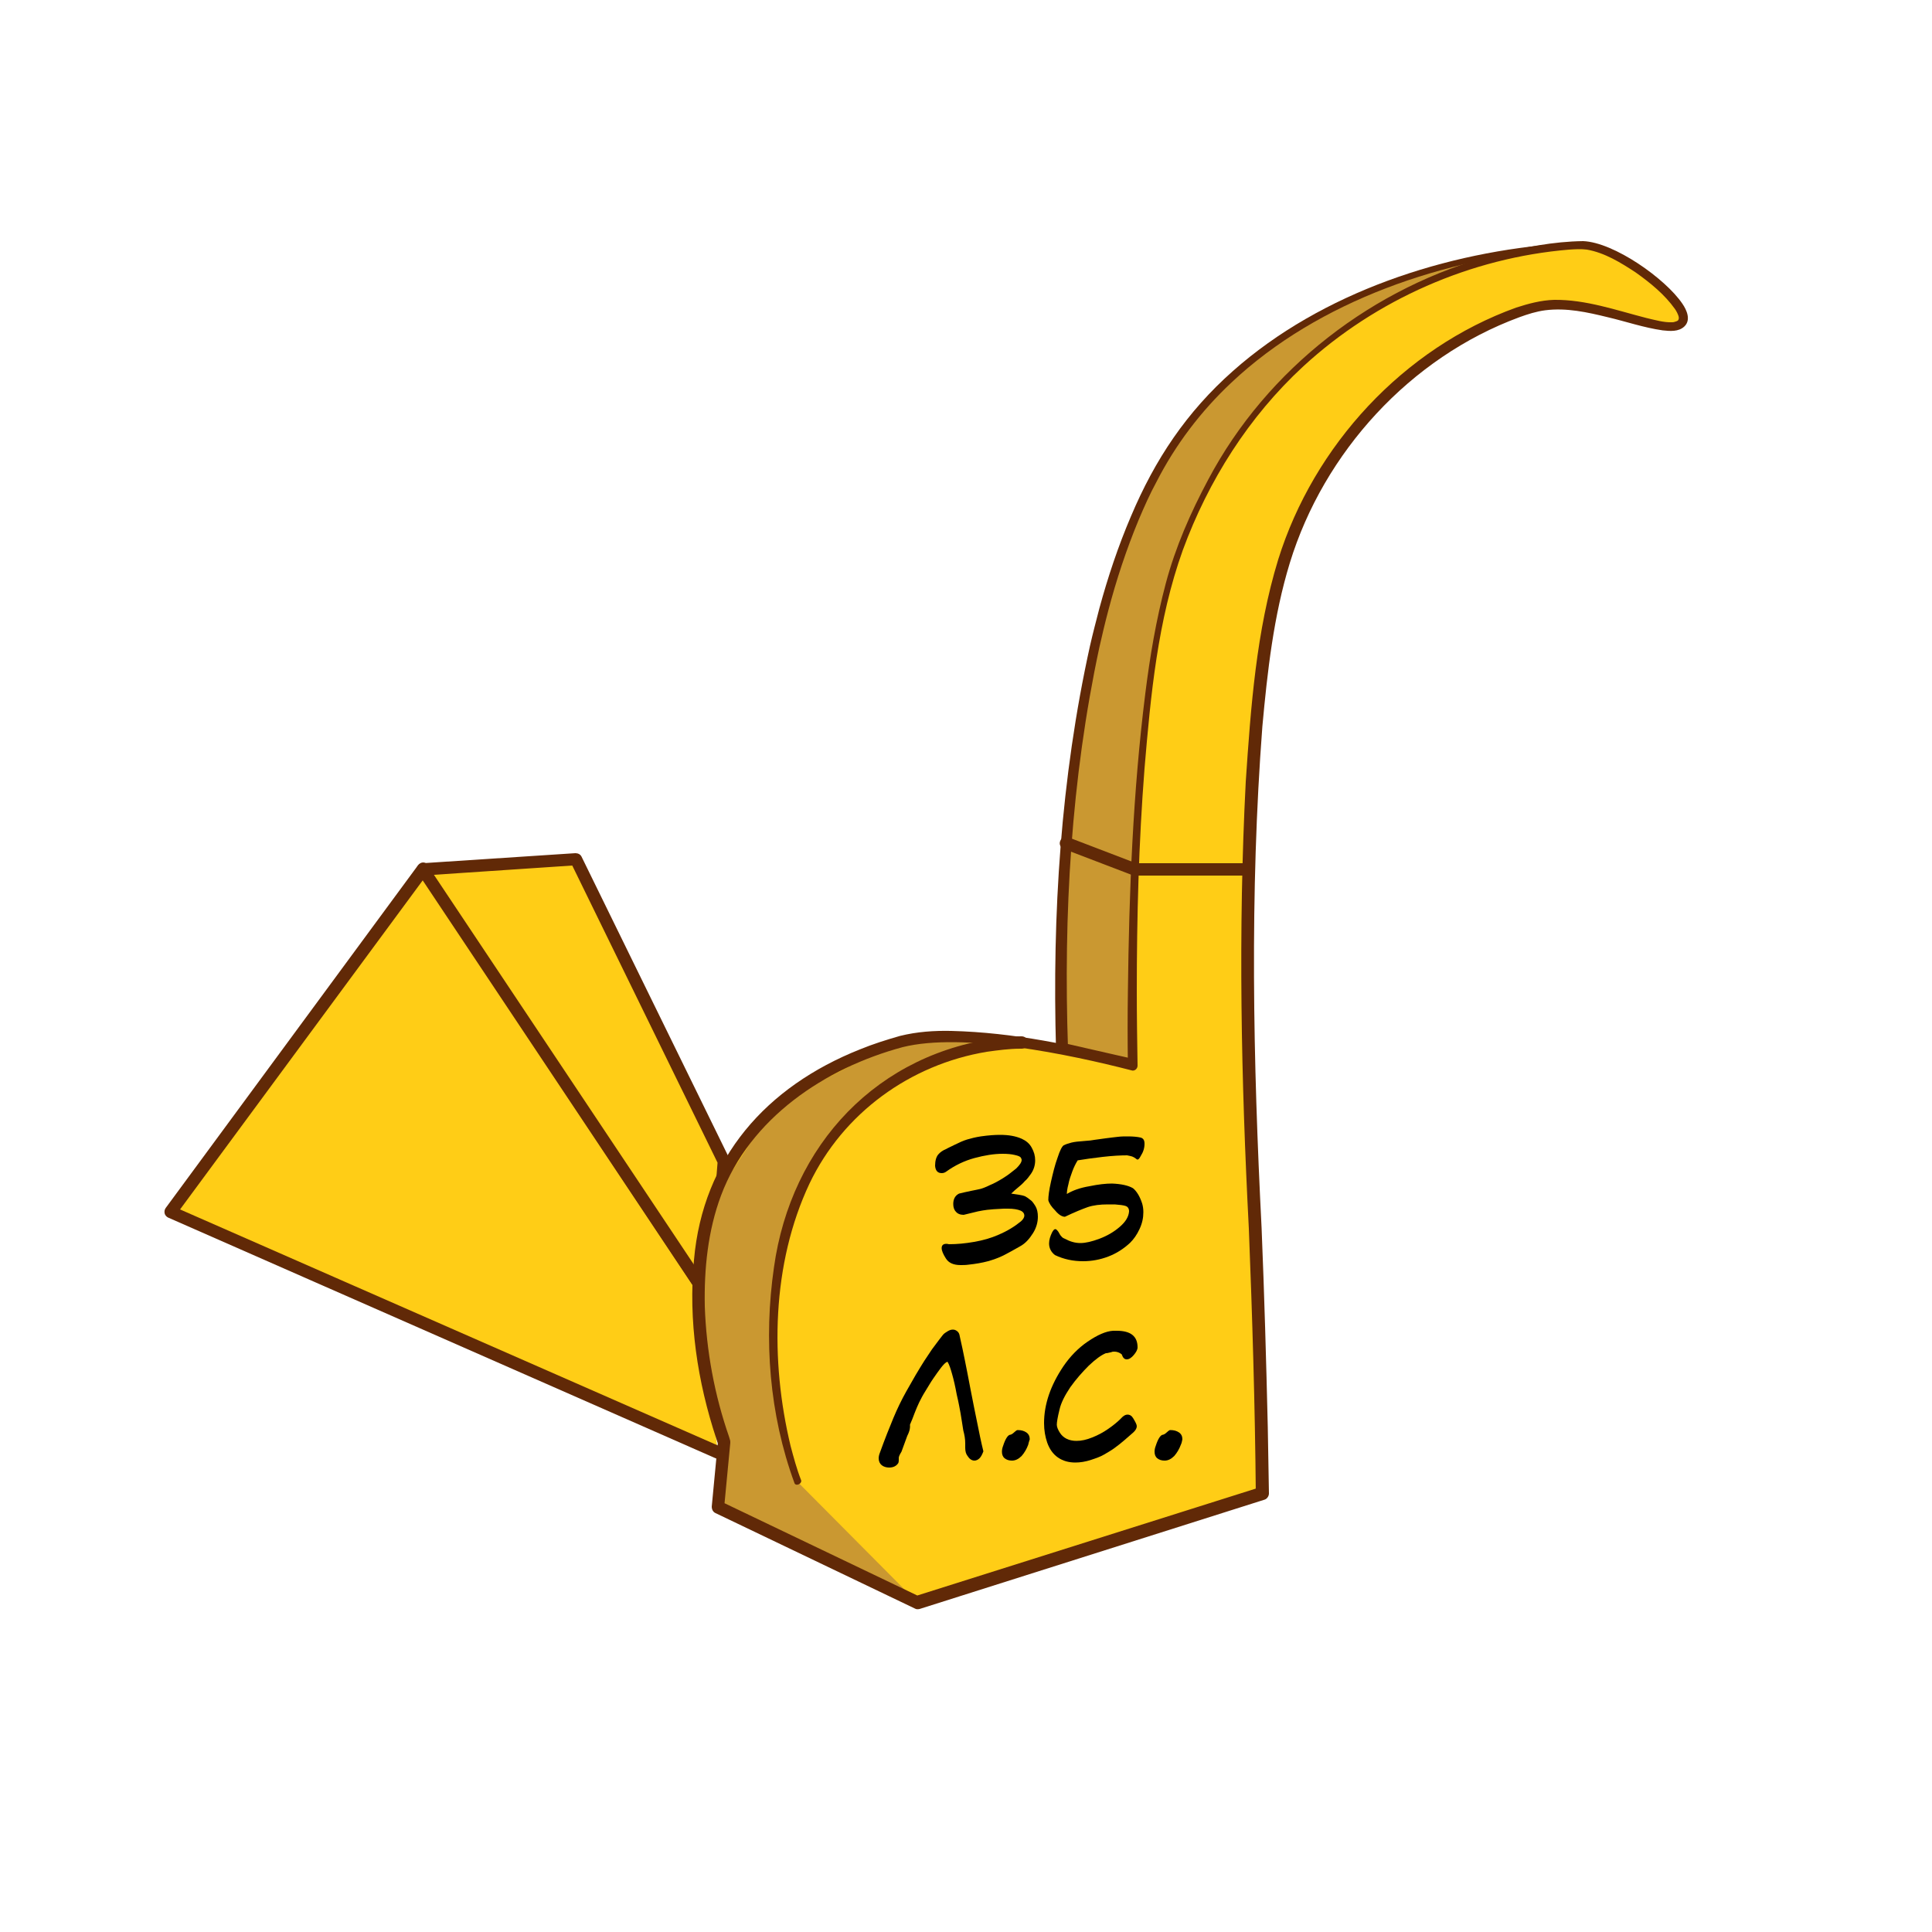 <?xml version="1.0" encoding="UTF-8"?> <!-- Generator: Adobe Illustrator 26.4.1, SVG Export Plug-In . SVG Version: 6.00 Build 0) --> <svg xmlns="http://www.w3.org/2000/svg" xmlns:xlink="http://www.w3.org/1999/xlink" id="Слой_1" x="0px" y="0px" viewBox="0 0 500 500" style="enable-background:new 0 0 500 500;" xml:space="preserve"> <style type="text/css"> .st0{fill:#CA9831;} .st1{fill:#612907;} .st2{fill:#FFCD16;} .st3{display:none;} .st4{display:inline;} </style> <g> <path class="st0" d="M405.8,63.7c0,0-71.7,2-103.9,54.4s-27,153.6-27,153.6l18.4,4.2l12.2-26.9l20-128.2l39.1-35.8L405.8,63.7z"></path> <path class="st1" d="M405.1,63.9c-0.1,0.4,0.9,0.6,0.6,0.5l-0.1,0l-0.1,0l-0.3,0l-0.5,0c-30.5,2.3-63.4,13.3-86,34.6 c-7.9,7.4-14.5,16.1-19.4,25.7c-1.7,3.1-3.2,6.5-4.6,9.8c-3.2,7.7-5.8,15.6-7.9,23.6c-0.8,3-1.6,6.4-2.3,9.5 c-7.3,34-9.3,69.1-8.1,103.8c0,0-1.3-1.5-1.3-1.5l18.4,4.2l-1.8,0.9l12.2-26.9c-0.5,2.4,20.1-128.4,19.9-127.7 c0.1-0.4,0.2-0.7,0.5-0.9c0,0,39.1-35.8,39.1-35.8c0.1-0.1,0.2-0.2,0.4-0.2C377.5,76.7,391.4,70.6,405.1,63.9L405.1,63.9z M406.4,63.5c-13.8,7.4-27.3,15.4-41.1,22.8c0,0,0.4-0.2,0.4-0.2c0,0-39.1,35.8-39.1,35.8l0.5-0.9c-0.2,0.6-19.9,128.1-20.2,128.6 c0,0-12.2,26.9-12.2,26.9c-0.3,0.7-1.1,1.1-1.8,0.9c0,0-18.4-4.2-18.4-4.2c-0.7-0.2-1.2-0.8-1.2-1.5c-1-35,1.2-70.3,8.8-104.6 c0.7-3.1,1.6-6.5,2.4-9.6c2.2-8.1,4.9-16.2,8.2-23.9c6.2-14.7,14.4-27,26.4-37.6c23-20.4,55.3-30.9,85.6-33c0,0,0.6,0,0.6,0l0.3,0 l0.1,0l0.1,0C405.5,62.9,406.5,63.1,406.4,63.5L406.4,63.5z"></path> </g> <g> <polyline class="st2" points="185.8,375.9 44.1,313.7 109.4,225 180.3,331.5 "></polyline> <path class="st1" d="M185.8,377.5c-0.2,0-0.4,0-0.6-0.1L43.5,315.1c-0.4-0.2-0.8-0.6-0.9-1.1c-0.1-0.5,0-1,0.3-1.4l65.3-88.7 c0.3-0.4,0.8-0.7,1.3-0.7c0.5,0,1,0.3,1.3,0.7l70.9,106.6c0.5,0.7,0.3,1.7-0.4,2.2c-0.7,0.5-1.7,0.3-2.2-0.4l-69.6-104.6L46.6,313 l139.9,61.4c0.8,0.4,1.2,1.3,0.8,2.1C187,377.2,186.5,377.5,185.8,377.5z"></path> </g> <g> <polygon class="st2" points="187.3,300.6 149.1,222.4 109.4,225 184.4,337.5 "></polygon> <path class="st1" d="M184.4,339.1c-0.5,0-1-0.3-1.3-0.7l-75-112.5c-0.3-0.5-0.4-1.1-0.1-1.6c0.3-0.5,0.8-0.9,1.3-0.9l39.6-2.6 c0.7,0,1.3,0.3,1.6,0.9l38.3,78.2c0.1,0.3,0.2,0.5,0.2,0.8l-2.9,36.9c-0.1,0.7-0.5,1.3-1.2,1.4 C184.7,339.1,184.6,339.1,184.4,339.1z M112.3,226.4l70.9,106.3l2.5-31.8l-37.6-76.9L112.3,226.4z"></path> </g> <path class="st2" d="M185.8,391.8l1.6-18.6c0,0-11.1-28.7-4.6-56.8s31.3-41.7,50.4-46.9c19.1-5.1,60,6.2,60,6.2 s-2.3-93.9,11.8-132.6c26.9-73.6,95.1-79.9,104.7-79.6c9.6,0.4,29.4,16.3,25.5,20.2c-3.9,3.9-22.3-6.4-35.4-4.6s-55.9,21.2-69,71.5 s-6,167.3-6,167.3l1.9,68.6l-89.3,28.2L185.8,391.8z"></path> <polyline class="st0" points="237.4,414.7 206.4,383.5 203.8,375.4 199.2,342 205.7,311.7 218.4,290.1 234.7,278.2 253.6,271.1 258,269 233.5,269 200.7,285.8 184.4,310.8 181.6,334.1 183.1,357.6 187.3,374.7 185.8,390.1 "></polyline> <path class="st1" d="M323.2,318c-2-38.5-2.8-77.1-0.8-115.7c1.3-19.3,2.7-38.9,8.4-57.5c9.2-29.5,32.4-54.7,61.6-65.2 c3.1-1,6.4-1.9,9.8-2c8.2-0.1,16.1,2.7,23.9,4.7c2.2,0.5,4.5,1.2,6.7,1.1c0.3,0,0.6-0.1,0.9-0.2c0.3-0.1,0.6-0.2,0.7-0.5 c0.1-0.3,0.1-0.5,0-0.9c-0.2-0.6-0.5-1.2-0.9-1.8c-2.7-3.8-6.4-6.8-10.2-9.5c-3.8-2.5-8-5.1-12.6-5.9c-1.5-0.2-3.1-0.1-4.6,0 c-25.4,2.1-50,12.9-68.8,30.2c-14.1,13-24.6,29.6-31.2,47.6c-6.5,18.1-8.3,37.5-9.9,56.5c-1.5,19.2-2,38.4-2,57.7 c0,6.4,0.1,12.8,0.2,19.2c0,0.8-0.8,1.5-1.6,1.2c-15.9-4.1-43.6-9.9-59.2-6c-20.1,5.4-39.5,18.4-47,38.4c-3.4,9.1-4.4,19-4.2,28.7 c0.4,11.5,2.5,22.9,6.3,33.8c0,0,0.2,0.7,0.2,0.7c0.1,0.2,0.1,0.5,0.1,0.8c0,0-1.6,16.8-1.6,16.8l-1-1.7l51.6,24.7l-1.2-0.1 l89.3-28.2l-1.1,1.6C324.8,363.8,324.1,340.7,323.2,318L323.2,318z M326.5,317.8c0.7,17,1.2,34.5,1.6,51.5 c0.1,5.7,0.2,11.4,0.3,17.2c0,0.7-0.5,1.4-1.1,1.6c0,0-89.3,28.3-89.3,28.3c-0.4,0.1-0.9,0.1-1.2-0.1c0,0-51.6-24.7-51.6-24.7 c-0.7-0.3-1-1-1-1.7l1.6-16.8l0.1,0.8c-0.1-0.3-0.4-1.1-0.5-1.5c-4.9-14.8-7.3-30.6-5.8-46.3c2.3-26.5,18.8-44.9,42.9-54.5 c3.4-1.4,6.9-2.5,10.4-3.5c4.4-1.1,8.9-1.4,13.3-1.3c16.1,0.4,31.8,3.7,47.3,7.8c0,0-1.6,1.2-1.6,1.2c-0.1-6.4-0.1-12.9,0-19.3 c0.3-25.7,1.3-51.5,4.5-77c1.2-9.6,2.8-19.1,5.3-28.5c2.5-9.4,6.4-18.3,11-26.9c15.2-28.7,42.8-50,74.2-58.2 c7.5-1.9,15.1-3.4,22.8-3.5c8,0.3,21.3,9.7,25.7,16.2c1.1,1.6,2.3,4.2,0.5,5.9c-1.5,1.4-3.7,1.2-5.6,1c-4.9-0.7-9.5-2.3-14.2-3.4 c-5.3-1.3-10.7-2.5-16.2-1.8c-2.3,0.3-4.5,1-6.7,1.8c-28.2,10.4-50.6,34.9-59.4,63.6c-4.2,13.7-5.8,28.1-7.1,42.3 C323.4,231.3,324.3,274.6,326.5,317.8L326.5,317.8z"></path> <path class="st1" d="M205.6,383.8c-6.5-17.7-8-37.2-5.3-55.8c4.4-31.7,26.8-55.8,59.2-59.5c1.6-0.2,3.2-0.3,4.9-0.3 c0.9,0,1.6,0.7,1.6,1.6c0,0.9-0.7,1.6-1.6,1.6l-0.1,0l-0.2,0c-2.9,0-5.8,0.4-8.7,0.8c-19.9,3.3-37.2,15.9-45.9,34.1 c-9.8,20.8-10.2,45.8-4.9,67.9c0.8,3,1.6,6,2.7,8.8c0.2,0.4-0.1,0.9-0.5,1.1C206.2,384.4,205.7,384.2,205.6,383.8L205.6,383.8z"></path> <path class="st1" d="M323.2,226.6h-29.5c-0.2,0-0.4,0-0.6-0.1l-17.8-6.8c-0.8-0.3-1.3-1.2-0.9-2.1c0.3-0.8,1.2-1.3,2.1-0.9l17.5,6.7 h29.2c0.9,0,1.6,0.7,1.6,1.6C324.8,225.9,324.1,226.6,323.2,226.6z"></path> <g class="st3"> <path class="st4" d="M242.2,301c0.1,0.8,0.1,1.6,0.1,2.4c0,0.7-0.1,1.7-0.2,3.1c-0.1,1.4-0.2,2.6-0.2,3.7c0,0.8-0.1,1.9-0.2,3.4 c-0.1,1.5-0.2,2.5-0.2,3c0,0.5-0.1,1.3-0.1,2.2c0,0.1,0,0.3,0,0.6c0,0.3,0,0.5,0,0.6c0,2.4,0.1,5,0.2,7.9c-0.1,0.6-0.2,1.1-0.4,1.3 c-0.2,0.2-0.7,0.3-1.3,0.3c-0.3,0-0.5-0.1-0.8-0.1c-0.3,0-0.5-0.1-0.7-0.2c-0.2-0.1-0.4-0.3-0.5-0.5c-0.2-0.2-0.3-0.6-0.3-1 c0-1.8,0.1-4.1,0.1-6.9c0-2.8,0.1-6.8,0.2-12.1l0-3.6c-0.8,0.4-1.4,0.5-1.8,0.5c-0.4,0-0.7-0.1-0.9-0.3c-0.3-0.2-0.6-0.6-1-1.1 c-0.4-0.5-0.6-1-0.6-1.3c0-0.3,0.1-0.6,0.4-0.8c0.3-0.2,0.8-0.5,1.5-0.7c0.7-0.3,1.3-0.6,1.8-0.8c0.5-0.3,0.9-0.6,1.3-1 c0.4-0.4,0.8-0.5,1.2-0.5c0.6,0,1.1,0.2,1.6,0.6C241.9,300.1,242.2,300.6,242.2,301z"></path> <path class="st4" d="M269,321.8c-1,1.6-2,2.9-3.1,3.8c-1.1,1-2.3,1.7-3.6,2.3c-1.3,0.5-2.8,1-4.6,1.5c-1.8,0.5-3.5,0.7-5,0.7 c-2.5,0-4.4-0.6-5.7-1.9c-1.4-1.2-2.1-2.8-2.1-4.6c0-1.7,0.7-3.5,2-5.3c0.6-1,1.6-1.9,2.8-2.9c-0.8-0.4-1.4-1-1.8-2 c-0.5-1.2-0.7-2.4-0.7-3.5c0-1.4,0.4-2.7,1.1-3.9c1.2-1.8,2.4-3.2,3.6-4.1c1.3-0.9,3-1.7,5.1-2.3c0.9-0.3,1.8-0.4,2.7-0.4 c1,0,2,0.2,2.9,0.6c0.9,0.4,1.7,1,2.3,1.7c0.6,0.7,1,1.6,1.3,2.7c0,1.2-0.2,2.4-0.6,3.7c-0.4,1.3-1,2.5-1.8,3.5 c2.2,0.4,3.6,1.3,4.5,2.7c1.1,1.8,1.6,3.4,1.6,4.7C269.9,319.7,269.6,320.8,269,321.8z M265.7,316.5c-0.3-0.6-0.7-1-1.1-1.3 c-0.5-0.2-1.1-0.3-1.9-0.3c-0.4,0-1.1,0-2,0.1c-1.1,0-2.5,0.3-4.2,0.9c-1.7,0.5-3.3,1.3-4.7,2.2c-1.5,0.9-2.4,1.9-2.8,3 c-0.1,0.5-0.2,1-0.2,1.3c0,0.5,0.1,1,0.3,1.4c0.2,0.4,0.5,0.7,0.9,0.9c0.4,0.2,0.8,0.4,1.3,0.5c0.5,0.1,0.9,0.2,1.3,0.3 c0.5,0.1,1,0.1,1.6,0.1c1.6,0,3.1-0.2,4.7-0.6c1.6-0.4,2.9-1.2,4-2.2c0.8-0.8,1.5-1.6,2-2.6c0.5-1,0.8-1.9,0.8-2.7 C265.7,317,265.7,316.7,265.7,316.5z M263.1,305c-0.9-1.1-2.2-1.6-3.7-1.6c-1.2,0-2.3,0.3-3.5,0.8c-1.2,0.5-2.2,1.2-3,2 c-0.1,0.2-0.4,0.5-0.9,1.1c-0.5,0.6-0.9,1.1-1.2,1.6c-0.3,0.5-0.4,1-0.5,1.6c0.3,1,1.2,1.5,2.8,1.5c0.2,0,0.7,0,1.6-0.1 c2.5-0.2,4.4-1,5.9-2.4c0.9-0.8,1.5-1.6,1.9-2.2C262.9,306.7,263.1,305.9,263.1,305z"></path> <path class="st4" d="M277.3,324c-0.2,1-0.4,1.8-0.6,2.2c-0.2,0.4-0.6,1.3-1.2,2.6c-0.6,1.3-1.2,2.6-1.6,4c-0.4,1-0.9,1.6-1.5,1.6 c-0.2,0-0.7-0.2-1.5-0.5c-0.8-0.2-1.2-0.6-1.1-1.2c0-0.3,0.1-0.7,0.3-1.2c0.2-0.4,0.5-1.1,0.9-2c0.4-0.9,0.7-1.5,1-2 c0.4-1,0.7-1.9,0.8-2.6c0.1-0.7,0.2-1.4,0.2-1.9c0.1-0.5,0.2-0.9,0.5-1.2c0.3-0.3,0.6-0.5,0.9-0.5c0.4,0,1.1,0.3,2.1,0.8 c0.1,0.2,0.2,0.4,0.5,0.8C277.2,323.4,277.3,323.7,277.3,324z"></path> <path class="st4" d="M302,316.2c0.2,0.6,0.3,1.2,0.3,2c0,1.3-0.3,2.6-0.9,3.9c-0.6,1.3-1.3,2.4-2.2,3.1c-1.5,1.4-3.3,2.5-5.2,3.2 c-1.9,0.7-3.8,1.1-5.8,1c-2.3,0-4.5-0.5-6.6-1.5c-0.9-0.7-1.3-1.6-1.3-2.7c0-0.8,0.2-1.7,0.7-2.6c0.3-0.5,0.5-0.7,0.7-0.7 c0.2,0,0.3,0.1,0.5,0.3c0.2,0.2,0.3,0.5,0.6,0.8c0.2,0.4,0.4,0.6,0.6,0.8c0.2,0.2,0.4,0.3,0.7,0.3c1.2,0.6,2.4,1,3.6,1 c1.2,0,2.7-0.3,4.4-1c1.9-0.7,3.4-1.6,4.7-2.8c1.3-1.2,2.1-2.4,2.2-3.6c0-0.7-0.3-1.1-0.8-1.3c-0.5-0.2-1.4-0.3-2.6-0.4 c-0.4,0-0.9,0-1.7,0c-1.8,0-3.4,0.2-4.7,0.6c-1.3,0.4-3.1,1.1-5.4,2.2c-0.6,0-1.4-0.5-2.3-1.4c-0.9-0.9-1.4-1.8-1.6-2.5 c0-0.9,0.2-2.3,0.7-4.3c0.4-2,0.9-3.8,1.5-5.5c0.6-1.7,1.1-2.7,1.5-2.9c0.5-0.3,1.1-0.5,1.8-0.6c0.7-0.1,1.6-0.3,2.9-0.3 c1.3-0.1,2.1-0.2,2.4-0.2c0.5,0,1.4-0.2,2.6-0.3c1.2-0.2,2.2-0.3,2.9-0.3c0.7-0.1,1.5-0.1,2.2-0.1c1.1,0,2.1,0.1,3,0.3 c0.6,0.2,0.9,0.6,0.9,1.5c0,0.9-0.3,1.9-0.9,2.9c-0.3,0.5-0.6,0.8-0.7,0.8c-0.1,0-0.2-0.1-0.5-0.3c-0.2-0.2-0.5-0.3-0.8-0.5 c-0.3-0.1-0.7-0.2-1.2-0.3c-1.5,0-3.3,0.1-5.7,0.4c-2.3,0.2-4.3,0.5-5.9,0.8c-0.5,0.7-0.9,1.6-1.3,2.6c-0.4,1-0.7,2-1,3 c-0.2,1-0.4,1.8-0.4,2.3c1.3-0.8,3.1-1.4,5.2-1.8c2.1-0.4,3.9-0.6,5.4-0.6c2.1,0.1,3.7,0.4,4.8,1.1 C300.7,313.2,301.5,314.4,302,316.2z"></path> <path class="st4" d="M237.3,369.9c-0.3,0.7-0.8,1.9-1.3,3.6c-0.4,0.7-0.6,1.2-0.6,1.4c0,0,0,0.1,0,0.2c0,0.1,0,0.2,0,0.3 c0,0.3,0,0.5-0.1,0.7c-0.5,0.7-1.2,1-2.2,1c-0.7,0-1.2-0.2-1.7-0.6c-0.5-0.4-0.7-0.9-0.7-1.6c0-0.4,0.1-0.8,0.3-1.2 c1.2-3.2,2.3-5.9,3.2-8.1c0.9-2.2,1.9-4.3,3.1-6.3c0.7-1.3,1.5-2.5,2.2-3.7c0.7-1.2,1.4-2.3,2-3.3c0.6-0.9,1.2-1.8,1.8-2.7 c0.6-0.8,1.4-1.9,2.5-3.3c0.3-0.4,0.7-0.7,1.1-0.9c0.4-0.2,0.9-0.3,1.2-0.3c0.3,0,0.7,0.1,1,0.4c0.3,0.3,0.6,0.7,0.7,1.2 c0.4,1.9,0.8,3.8,1.1,5.5c0.3,1.8,0.8,4.1,1.3,6.9c0.5,2.9,1,5.4,1.5,7.7c0.4,2.3,0.9,4.5,1.4,6.7c-0.2,0.7-0.5,1.3-0.9,1.6 c-0.4,0.4-0.8,0.6-1.2,0.6c-0.6,0-1.2-0.4-1.6-1.1c-0.4-0.4-0.5-1.1-0.5-1.9l0-1c0-1-0.1-2-0.4-3c-0.2-1.6-0.4-3-0.6-4 c-0.2-1-0.5-2.5-0.8-4.4c-0.4-2-0.7-3.6-1-4.8c-0.3-1.2-0.7-2.2-1-2.9c-0.4,0.2-0.9,0.6-1.5,1.4c-0.6,0.8-1.2,1.6-1.8,2.5 c-0.6,0.9-1.2,1.9-1.8,2.9c-0.6,1-1.1,1.9-1.4,2.6c-0.4,0.7-0.7,1.6-1.1,2.6c-0.3,1-0.7,1.9-1.1,2.7 C238,368.4,237.7,369.2,237.3,369.9z"></path> <path class="st4" d="M265.4,372.1c-0.4,1-0.9,1.9-1.6,2.6c-0.7,0.7-1.4,1.1-2.3,1.1c-0.7,0-1.3-0.2-1.7-0.5 c-0.4-0.4-0.6-0.9-0.6-1.5c0-0.4,0.1-0.9,0.2-1.3c0.6-1.7,1.1-2.6,1.7-2.6c0.1,0,0.3-0.1,0.5-0.3c0.2-0.2,0.4-0.4,0.7-0.6 c0.2-0.2,0.4-0.3,0.5-0.3c0.8,0,1.5,0.2,2,0.6c0.5,0.4,0.8,0.9,0.8,1.7C265.7,371.3,265.6,371.7,265.4,372.1z"></path> <path class="st4" d="M291,349.6c0,0.6-0.3,1.2-0.9,1.8c-0.6,0.7-1.1,1-1.7,1c-0.5,0-0.9-0.4-1.2-1.2c-0.6-0.4-1.1-0.7-1.7-0.7 c-0.2,0-0.4,0-0.6,0.1c-0.2,0.1-0.5,0.1-0.7,0.2c-0.3,0.1-0.5,0.1-0.6,0.1c-1.1,0.4-2.4,1.4-3.9,2.8c-1.6,1.5-3,3.2-4.3,5.1 c-1.3,1.9-2.1,3.6-2.5,5.2c-0.4,1.8-0.6,2.9-0.6,3.5c0,0.5,0.2,1.1,0.7,1.9c0.8,1.3,2.1,1.9,3.8,1.9c1.1,0,2.3-0.2,3.7-0.8 c1.3-0.5,2.6-1.2,3.7-2c1.2-0.8,2.2-1.6,2.9-2.3c0.5-0.6,1.1-1,1.7-1c0.5,0,1,0.3,1.3,0.9c0.5,0.9,0.8,1.5,0.8,1.8 c0,0.5-0.3,1-0.9,1.5c-0.7,0.6-1.4,1.2-2.1,1.8c-0.7,0.6-1.4,1.2-2.1,1.7c-0.7,0.5-1.6,1-2.5,1.5c-0.9,0.5-1.9,0.9-3.1,1.2 c-1.4,0.4-2.6,0.6-3.7,0.6c-1.6,0-2.9-0.4-4.1-1.2c-1.1-0.8-2-1.9-2.5-3.5c-0.5-1.3-0.7-2.8-0.7-4.5c0-4.4,1.6-8.8,4.6-13.2 c1.6-2.3,3.4-4.2,5.7-5.7c2.2-1.6,4.2-2.4,6-2.5c0.1,0,0.3,0,0.4,0c0.2,0,0.3,0,0.4,0C289.4,345.7,291,347,291,349.6z"></path> <path class="st4" d="M301,372.4c-0.4,1-0.9,1.9-1.6,2.6c-0.7,0.7-1.4,1.1-2.3,1.1c-0.7,0-1.3-0.2-1.7-0.5c-0.4-0.4-0.6-0.9-0.6-1.5 c0-0.4,0.1-0.9,0.2-1.3c0.6-1.7,1.1-2.6,1.7-2.6c0.1,0,0.3-0.1,0.5-0.3c0.2-0.2,0.4-0.4,0.7-0.6c0.2-0.2,0.4-0.3,0.5-0.3 c0.8,0,1.5,0.2,2,0.6c0.5,0.4,0.8,0.9,0.8,1.7C301.2,371.5,301.2,371.9,301,372.4z"></path> </g> <g> <path d="M268,312.2c0.4,0.7,0.6,1.6,0.6,2.7c0,1.4-0.4,2.9-1.3,4.3s-1.9,2.6-3.4,3.4c-1.6,0.9-3,1.7-4.2,2.3 c-1.2,0.6-2.6,1.1-4,1.5c-1.5,0.4-3.2,0.7-5.1,0.9c-0.7,0.1-1.4,0.1-2,0.1c-1.9,0-3.1-0.6-3.8-1.7c-0.7-1.1-1.1-2-1.1-2.7 c0-0.7,0.4-1.1,1.2-1.1c0.1,0,0.3,0,0.7,0.1c2.1,0,4.2-0.2,6.5-0.6c2.3-0.4,4.4-1,6.2-1.8c2.4-1,4.3-2.2,5.9-3.5 c0.6-0.5,0.9-1.1,0.9-1.5c0-0.5-0.3-1-1-1.3c-0.7-0.3-1.8-0.5-3.2-0.5c-0.1,0-0.2,0-0.5,0c-0.2,0-0.4,0-0.6,0 c-2.1,0.1-3.6,0.2-4.3,0.3c-0.7,0.1-1.5,0.2-2.4,0.4c-0.9,0.2-2.1,0.5-3.7,0.9c-0.9,0-1.6-0.3-2-0.8c-0.5-0.5-0.7-1.2-0.7-2 c0-1.3,0.5-2.2,1.5-2.7c0.9-0.2,2-0.5,3.1-0.7s1.9-0.4,2.4-0.5c0.4-0.1,1.3-0.4,2.5-1c1-0.4,2.1-1,3.4-1.8c1.3-0.8,2.4-1.7,3.4-2.5 c0.9-0.9,1.4-1.6,1.4-2.2c0-0.2-0.1-0.4-0.2-0.6c-0.2-0.3-0.7-0.5-1.6-0.7c-0.8-0.2-1.9-0.3-3.1-0.3c-2.3,0-4.7,0.4-7.3,1.1 c-2.6,0.7-5.1,1.9-7.3,3.5c-0.4,0.3-0.8,0.4-1.2,0.4c-1,0-1.6-0.6-1.7-1.9c0-1.3,0.3-2.3,0.8-2.9s1.2-1.1,2.2-1.5 c0.1-0.1,0.8-0.4,2-1c1.2-0.6,2.3-1.1,3.3-1.4c1-0.3,2.2-0.6,3.5-0.8c2.1-0.3,3.7-0.4,5-0.4c2.2,0,4,0.3,5.6,1 c1.1,0.5,2,1.2,2.6,2.3s0.9,2.1,0.9,3.3c0,1.3-0.4,2.5-1.1,3.5c-0.5,0.7-1,1.4-1.6,1.9c-0.5,0.6-1.1,1.1-1.7,1.6 c-0.6,0.5-1.2,1-1.8,1.6c0.7,0.1,1.3,0.2,2,0.3c0.6,0.1,1.1,0.2,1.6,0.4c0.4,0.2,0.8,0.5,1.3,0.9 C267.1,310.8,267.5,311.4,268,312.2z"></path> <path d="M295.6,311.5c0.2,0.7,0.3,1.4,0.3,2.2c0,1.5-0.3,2.9-1,4.4c-0.7,1.5-1.5,2.6-2.4,3.5c-1.7,1.6-3.6,2.8-5.7,3.6 c-2.1,0.8-4.3,1.2-6.5,1.2c-2.6,0-5-0.5-7.3-1.6c-1-0.8-1.5-1.8-1.5-3c0-0.9,0.3-1.9,0.8-2.9c0.3-0.5,0.5-0.8,0.8-0.8 c0.2,0,0.3,0.1,0.5,0.3c0.2,0.2,0.4,0.5,0.6,0.9c0.2,0.4,0.5,0.7,0.7,0.9c0.2,0.2,0.5,0.3,0.7,0.4c1.3,0.7,2.6,1.1,4,1.1 s3-0.4,4.9-1.1c2.1-0.8,3.8-1.8,5.3-3.1s2.3-2.6,2.4-4c0-0.7-0.3-1.2-0.9-1.4s-1.5-0.3-2.8-0.4c-0.4,0-1,0-1.8,0 c-2,0-3.7,0.2-5.2,0.7c-1.4,0.5-3.4,1.3-5.9,2.5c-0.7,0-1.6-0.5-2.5-1.6c-1-1-1.6-1.9-1.8-2.7c0-1,0.2-2.6,0.7-4.8s1-4.3,1.7-6.2 c0.6-1.9,1.2-3,1.6-3.2c0.6-0.3,1.2-0.5,2-0.7c0.8-0.2,1.8-0.3,3.2-0.4c1.4-0.1,2.3-0.2,2.7-0.3c0.6-0.1,1.5-0.2,2.9-0.4 c1.4-0.2,2.5-0.3,3.3-0.4c0.8-0.1,1.6-0.1,2.5-0.1c1.3,0,2.4,0.1,3.3,0.3c0.7,0.2,1,0.7,1,1.6c0,1.1-0.3,2.1-1,3.2 c-0.3,0.6-0.6,0.9-0.8,0.9c-0.1,0-0.3-0.1-0.5-0.3c-0.3-0.2-0.6-0.4-0.9-0.5c-0.3-0.1-0.8-0.2-1.3-0.3c-1.6,0-3.7,0.1-6.3,0.4 s-4.7,0.6-6.5,0.9c-0.5,0.8-1,1.8-1.4,2.9c-0.4,1.1-0.8,2.2-1,3.3c-0.3,1.1-0.4,2-0.4,2.5c1.5-0.9,3.4-1.6,5.8-2 c2.4-0.5,4.3-0.7,5.9-0.7c2.4,0.1,4.2,0.5,5.4,1.2C294.1,308.2,295,309.6,295.6,311.5z"></path> <path d="M234.8,371.6c-0.3,0.8-0.8,2.2-1.5,4.1c-0.5,0.8-0.7,1.3-0.7,1.6c0,0,0,0.1,0,0.2c0,0.1,0,0.2,0,0.3c0,0.3,0,0.5-0.1,0.8 c-0.5,0.8-1.3,1.2-2.4,1.2c-0.7,0-1.4-0.2-1.9-0.6c-0.5-0.4-0.8-1-0.8-1.8c0-0.4,0.1-0.9,0.3-1.4c1.3-3.6,2.5-6.6,3.5-9 c1-2.4,2.1-4.7,3.4-7c0.8-1.4,1.6-2.8,2.4-4.2c0.8-1.4,1.6-2.6,2.2-3.6c0.7-1,1.3-2,2-3c0.7-0.9,1.6-2.2,2.8-3.7 c0.3-0.4,0.8-0.7,1.3-1c0.5-0.3,0.9-0.4,1.3-0.4c0.4,0,0.7,0.1,1.1,0.4s0.6,0.7,0.7,1.4c0.5,2.1,0.9,4.2,1.3,6.1 c0.4,2,0.9,4.5,1.5,7.7c0.6,3.2,1.2,6,1.7,8.5c0.5,2.5,1,5,1.6,7.4c-0.3,0.8-0.6,1.4-1,1.8c-0.4,0.4-0.9,0.6-1.3,0.6 c-0.7,0-1.3-0.4-1.8-1.2c-0.4-0.5-0.6-1.2-0.6-2.1v-1.2c0-1.1-0.2-2.2-0.5-3.3c-0.3-1.8-0.5-3.3-0.7-4.4c-0.2-1.1-0.5-2.8-1-4.9 c-0.4-2.2-0.8-3.9-1.2-5.3c-0.4-1.4-0.7-2.4-1.2-3.2c-0.5,0.2-1,0.7-1.7,1.6c-0.7,0.9-1.3,1.8-2,2.8c-0.7,1-1.3,2.1-2,3.2 c-0.7,1.1-1.2,2.1-1.6,2.9c-0.4,0.8-0.8,1.8-1.2,2.8c-0.4,1.1-0.8,2.1-1.2,3C235.6,369.9,235.2,370.8,234.8,371.6z"></path> <path d="M266.1,373.9c-0.4,1.1-1,2.1-1.7,2.9c-0.8,0.8-1.6,1.2-2.5,1.2c-0.8,0-1.4-0.2-1.9-0.6c-0.5-0.4-0.7-1-0.7-1.7 c0-0.5,0.1-1,0.3-1.5c0.6-1.9,1.3-2.9,1.9-2.9c0.1,0,0.3-0.1,0.6-0.3c0.2-0.2,0.5-0.4,0.7-0.6c0.2-0.2,0.4-0.3,0.6-0.3 c0.9,0,1.6,0.2,2.2,0.6c0.6,0.4,0.9,1,0.9,1.8C266.3,373,266.2,373.5,266.1,373.9z"></path> <path d="M294.4,348.7c0,0.6-0.4,1.3-1,2c-0.6,0.7-1.2,1.1-1.8,1.1s-1-0.4-1.3-1.3c-0.6-0.5-1.3-0.7-1.9-0.7c-0.2,0-0.5,0-0.7,0.1 c-0.2,0.1-0.5,0.1-0.8,0.2c-0.3,0.1-0.5,0.1-0.7,0.1c-1.2,0.5-2.6,1.5-4.4,3.2c-1.7,1.7-3.3,3.5-4.8,5.6c-1.4,2.1-2.4,4-2.8,5.8 c-0.5,2-0.7,3.3-0.7,3.9c0,0.6,0.3,1.3,0.8,2.1c0.9,1.4,2.4,2.1,4.3,2.1c1.3,0,2.6-0.3,4.1-0.9s2.8-1.3,4.1-2.2 c1.3-0.9,2.4-1.8,3.2-2.6c0.6-0.7,1.2-1.1,1.8-1.1c0.6,0,1.1,0.3,1.5,1c0.6,1,0.9,1.6,0.9,2c0,0.5-0.3,1.1-1,1.7 c-0.8,0.7-1.5,1.3-2.3,2c-0.8,0.7-1.6,1.3-2.4,1.9c-0.8,0.6-1.7,1.1-2.7,1.7s-2.2,1-3.4,1.4c-1.5,0.5-2.9,0.7-4.1,0.7 c-1.7,0-3.2-0.4-4.5-1.3c-1.3-0.9-2.2-2.2-2.8-3.9c-0.5-1.5-0.8-3.1-0.8-5c0-4.9,1.7-9.8,5-14.7c1.7-2.5,3.8-4.7,6.3-6.4 c2.5-1.7,4.7-2.7,6.6-2.8c0.1,0,0.3,0,0.5,0c0.2,0,0.4,0,0.4,0C292.6,344.4,294.4,345.8,294.4,348.7z"></path> <path d="M305.6,373.9c-0.4,1.1-1,2.1-1.7,2.9c-0.8,0.8-1.6,1.2-2.5,1.2c-0.8,0-1.4-0.2-1.9-0.6c-0.5-0.4-0.7-1-0.7-1.7 c0-0.5,0.1-1,0.3-1.5c0.6-1.9,1.3-2.9,1.9-2.9c0.1,0,0.3-0.1,0.6-0.3c0.2-0.2,0.5-0.4,0.7-0.6c0.2-0.2,0.4-0.3,0.6-0.3 c0.9,0,1.6,0.2,2.2,0.6c0.6,0.4,0.9,1,0.9,1.8C305.9,373,305.8,373.5,305.6,373.9z"></path> </g> </svg> 